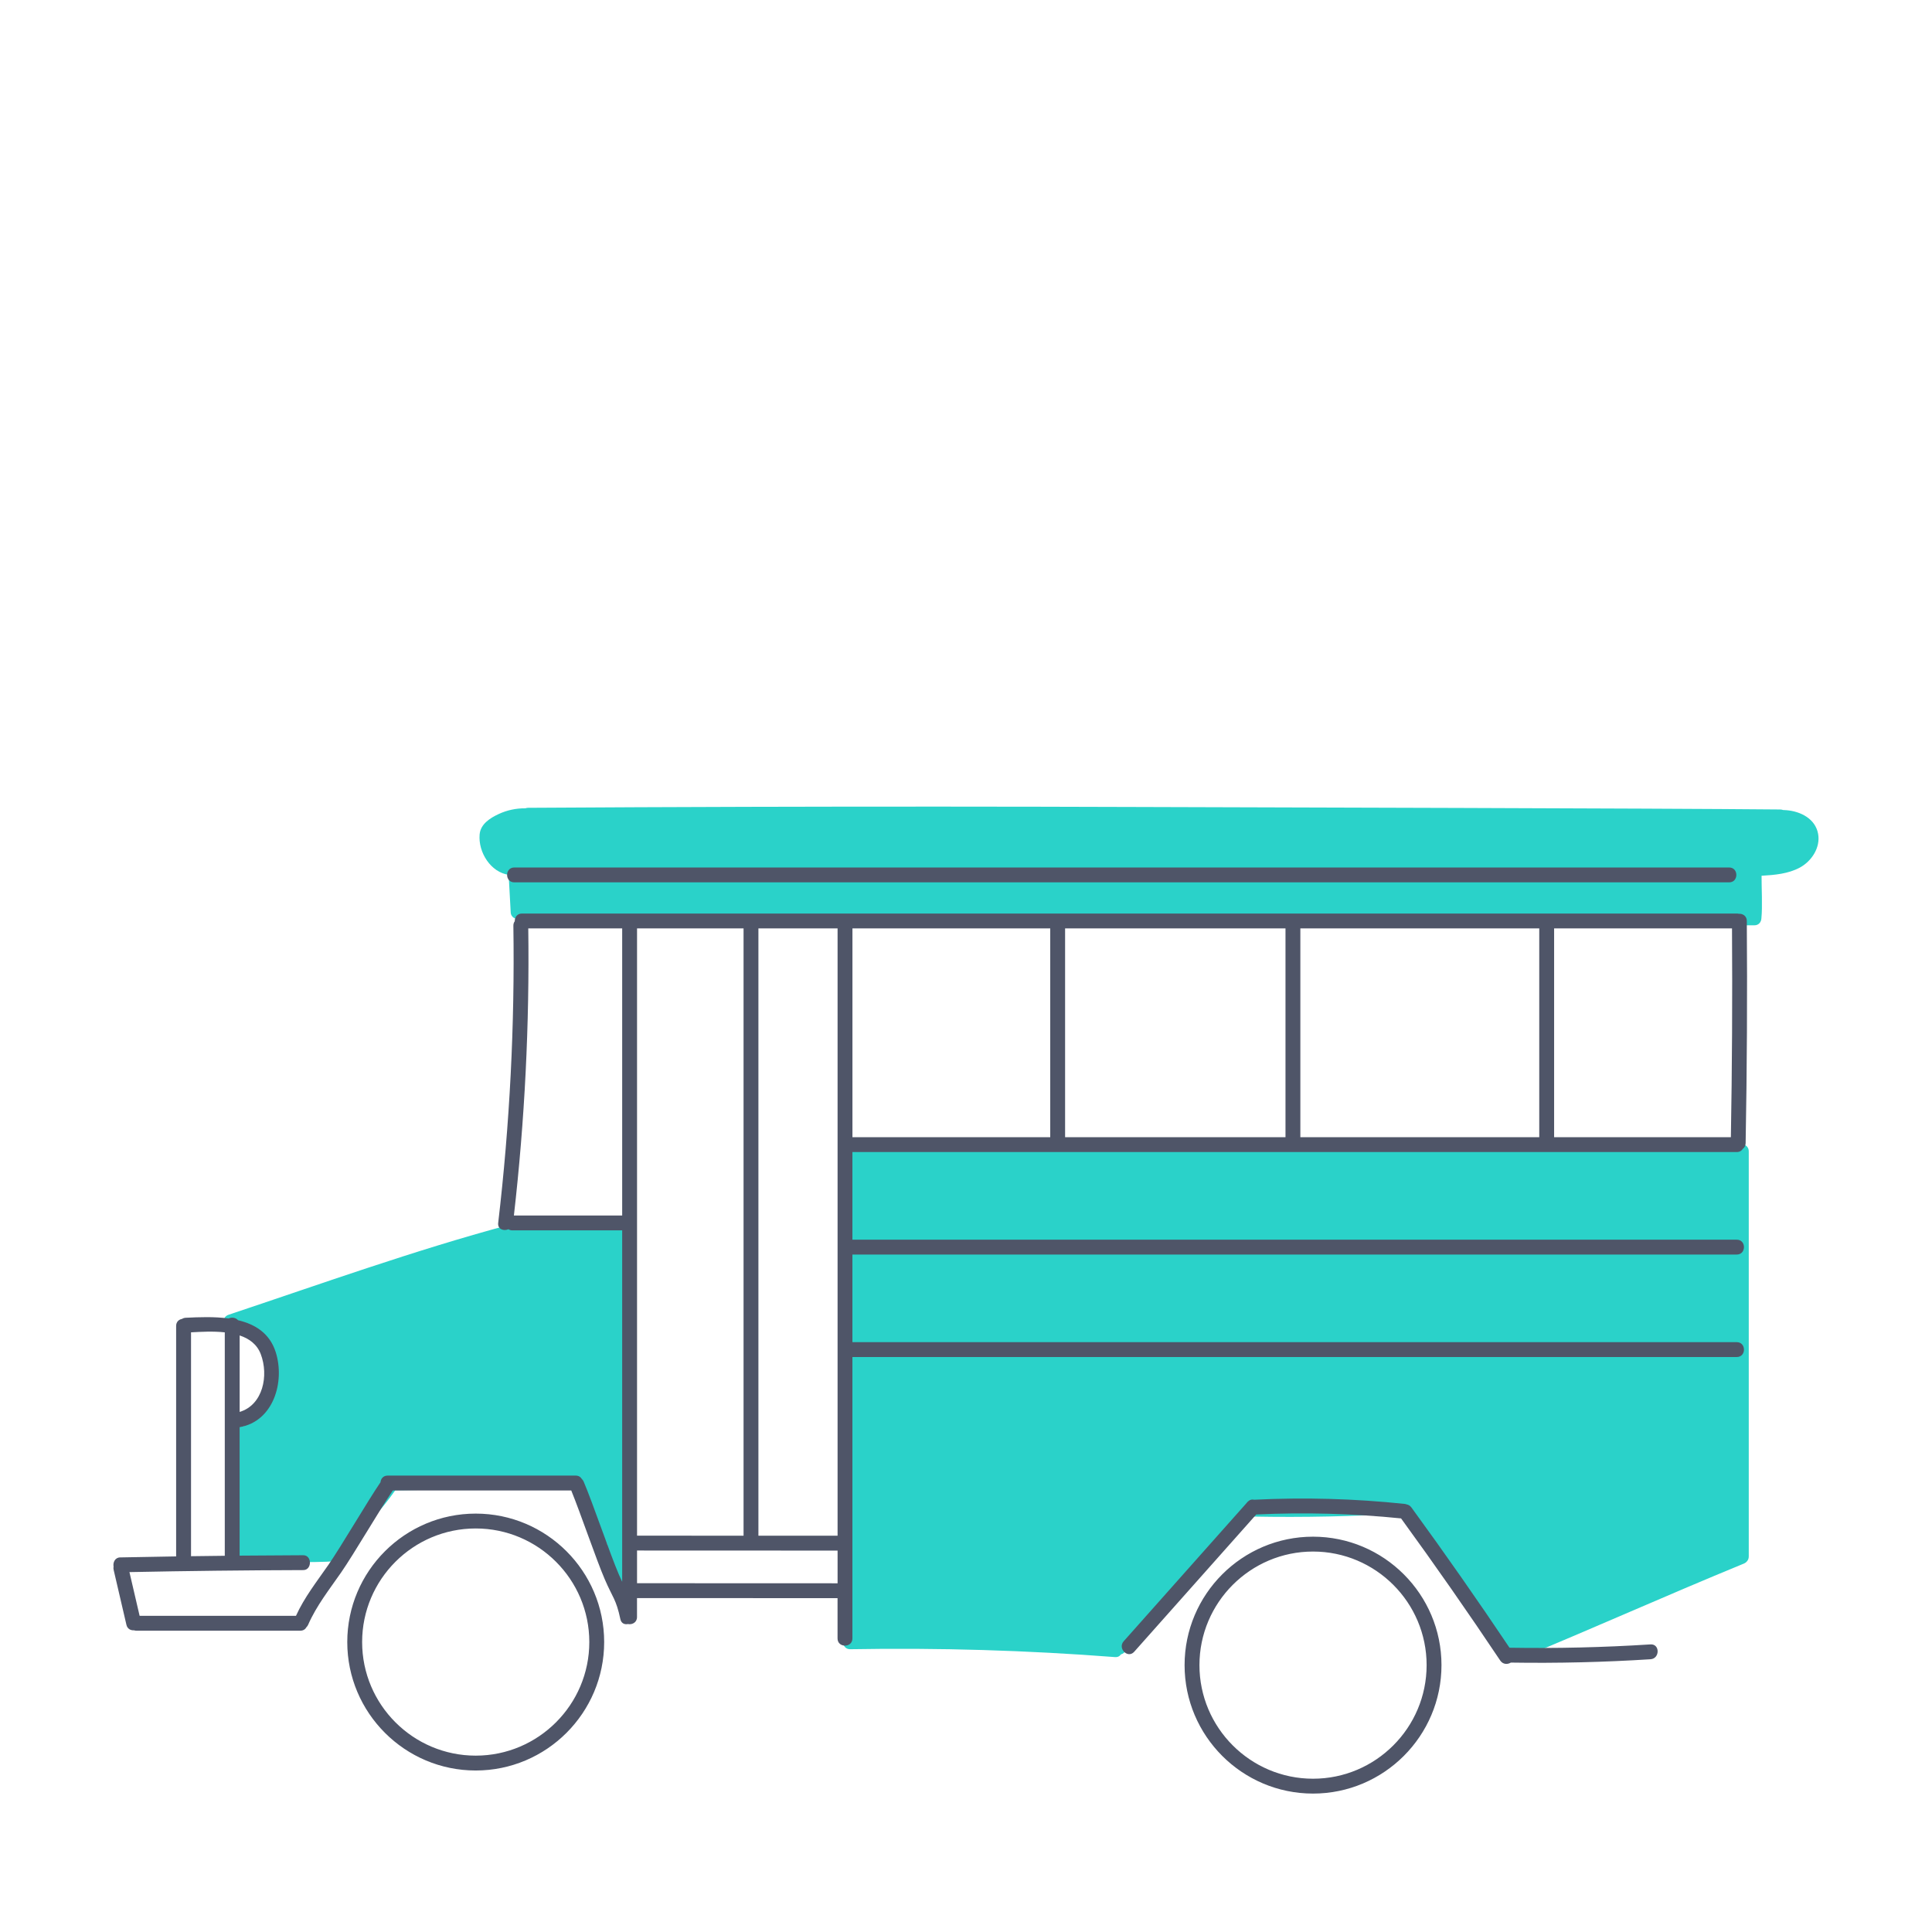<?xml version="1.0" encoding="UTF-8"?>
<svg id="Layer_1" data-name="Layer 1" xmlns="http://www.w3.org/2000/svg" viewBox="0 0 1300 1300">
  <defs>
    <style>
      .cls-1 {
        fill: #4f5568;
      }

      .cls-1, .cls-2 {
        stroke-width: 0px;
      }

      .cls-2 {
        fill: #2ad2c9;
      }
    </style>
  </defs>
  <path class="cls-2" d="M1176.7,774.74v272.54c0,1.34-.43,2.39-1.11,3.17-.53.69-1.25,1.27-2.2,1.66-55.59,22.87-98.03,42.13-153.58,65.09-2.75,1.14-4.77-.32-5.58-2.45-1.56.08-3.12-.64-4.04-2.54-16.83-34.57-43.01-62.72-65.48-93.91-33.9,2.09-67.87,2.81-101.83,2.16-14.83,14.21-29.43,28.66-43.8,43.35-11.24,11.51-22.34,23.16-33.29,34.95-3.14,3.39-6.54,6.73-8.09,11.19-.63,1.84-1.97,2.88-3.46,3.26-.77,1.18-2.1,1.96-4,1.81-59.25-4.58-118.68-6.34-178.1-5.3-4.26.08-5.69-4.25-4.33-7.24v-326.15c0-.24.02-.47.05-.69-.33-2.71,1.27-5.69,4.78-5.69h599.09c.17,0,.35.01.52.03.07.01.15.03.22.03.09.01.19.02.29.04.06.01.12.03.18.04l-.02-.04c2.03.44,3.78,2,3.78,4.69h0ZM425.28,1050.45c-.45-.95-.91-1.89-1.37-2.84-.02-.07-.05-.14-.06-.21-.17-.54-.43-1.04-.76-1.5-.11-.22-.22-.44-.32-.66v-110.63c0-1.94-.92-3.3-2.19-4.07,2.29-32.21,4.97-68.39,3.08-100.68-.2-3.35-3.03-4.95-5.63-4.8-.47-.14-.98-.22-1.55-.22h-70.68c-1.01-.64-2.3-.9-3.8-.49-63.07,16.93-126.22,39.64-188.17,60.31-4.68,1.56-4.21,7.64-.95,9.42.71,2.35,2.91,4.29,5.98,3.56,15.79-3.79,22.44,15.05,22.19,27.25-.15,7.36-1.18,15.06-5.01,21.47-1.66,2.77-3.68,5.26-5.9,7.6-1.09,1.14-2.22,2.24-3.37,3.32-.79.73-2.32,1.57-2.91,2.37-2.67-2.77-8.71-1.66-8.75,3.35-.19,25.19-.38,50.39-.58,75.58-1.1,1.89-.94,4.54.5,6.2,1.39,2.68,3.88,7.42,6.23,5.77,21.72-.06,45.13,1.39,66.79-.16,2.17,1.67,5.24-4.64,7.1-7.65,8.87-14.35,21.27-26.05,30.8-39.93,40.62-.53,81.22-1.99,121.77-4.37,2.38,9.02,7.44,16.57,12.19,24.88,2.98,5.23,5.86,10.52,8.62,15.87.34,1.45-4.1,2.78-3.59,4.19.48,1.32.41,1.15,1.41,1.69.87,1.76,3.53,5.97,4.38,7.74.53,1.38,4.48,16.25,5.26,17.55,3.35,5.6,12-14.14,9.29-19.89v-.02h0ZM1223.36,561v.03c-1.89-10.16-11.82-15.1-21.28-15.87-.77-.06-1.55-.1-2.33-.13-.6-.23-1.23-.35-1.87-.35-87.17-.82-346.09-1.38-433.26-1.68s-174.34-.33-261.51-.1c-49.24.13-98.48.35-147.72.65-.69,0-1.3.13-1.84.34-6.21-.07-12.35,1.22-18.02,3.86-5.79,2.7-12.19,6.74-12.8,13.69-1.06,12.1,7.54,25.68,19.81,27.25-.12.43-.19.9-.19,1.41l1.27,23.45c0,3.77,3.43,5.33,6.27,4.69,87.16-.53,173.05,3.44,260.22,3.43,87.17,0,174.34.26,261.51.78,48.96.29,257.13-.28,307.91.17h.86c3.12.03,4.72-2.3,4.82-4.72v-.06c.79-7.84.06-20.7.11-28.57,8.84-.5,17.93-1.32,25.64-5.44,8-4.27,14.13-13.54,12.4-22.83h0Z"/>
  <path class="cls-1" d="M320.1,1018.47c-47.66,0-86.43,38.77-86.43,86.43s38.77,86.43,86.43,86.43,86.43-38.77,86.43-86.43-38.77-86.43-86.43-86.43ZM320.1,1181.33c-42.14,0-76.43-34.29-76.43-76.43s34.29-76.43,76.43-76.43,76.43,34.29,76.43,76.43-34.29,76.43-76.43,76.43ZM883.51,1034c-47.66,0-86.43,38.77-86.43,86.43s38.77,86.43,86.43,86.43,86.43-38.77,86.43-86.43-38.77-86.43-86.43-86.43ZM883.51,1196.86c-42.14,0-76.43-34.29-76.43-76.43s34.29-76.43,76.43-76.43,76.43,34.29,76.43,76.43-34.29,76.43-76.43,76.43ZM1110.58,1116.47c-31.29,1.99-62.63,2.74-93.97,2.25-2.16,1.35-5.32,1.33-7.14-1.39-21.61-32.31-43.85-64.2-66.72-95.63-32.37-3.29-64.95-4.17-97.45-2.64-27.37,30.79-54.75,61.59-82.13,92.38-4.29,4.82-11.33-2.27-7.07-7.07l82.72-93.04c.28-.42.62-.79,1.02-1.11,1.26-1.18,2.71-1.44,4.03-1.09,33.77-1.67,67.6-.73,101.22,2.81.5.05.96.17,1.38.33,1.2.22,2.36.87,3.25,2.08,22.61,31.02,44.61,62.49,66,94.37,31.65.52,63.29-.22,94.88-2.24h-.02c6.44-.42,6.39,9.58,0,9.99h0ZM1168.66,775.19c1.93,0,3.27-.9,4.05-2.15,1.09-.8,1.86-2.07,1.89-3.82.91-49.84,1.17-99.69.79-149.54h.01c-.03-3.39-2.81-5-5.43-4.82-.4-.1-.83-.16-1.3-.16H351.2c-3.29,0-4.9,2.62-4.82,5.18-.59.76-.96,1.77-.94,3.02.99,66.81-2.43,133.63-10.22,199.99-.5,4.24,3.76,5.64,6.89,4.23.72.48,1.62.77,2.72.77h73.82v236.49c-.79-1.67-1.55-3.36-2.28-5.06-6.02-14.03-17.62-48.36-23.64-62.38-.29-.69-.73-1.31-1.28-1.83-.77-1.29-2.13-2.22-4.09-2.22h-126.53c-2.99,0-4.59,2.16-4.8,4.47-8.9,13.06-26.5,43.27-35.01,55.53-7.69,11.09-16.29,22.01-21.86,34.37h-105.21l-6.85-29.43c38.98-.79,77.97-1.24,116.96-1.35,5.98-.02,5.99-10.02,0-10-14.27.04-28.55.13-42.82.27v-86.44c22.85-3.94,30.54-30.54,24.33-50.36h0c-4.02-12.81-13.85-18.88-25.4-21.61-1.5-1.78-4.28-2.17-6.35-1.17-9.68-1.33-20-.9-28.81-.48-.99.05-1.83.33-2.52.77-2.11.38-3.97,1.96-3.97,4.73v155.08c-12.57.19-25.15.42-37.72.68-3.43.07-4.89,3.4-4.38,6.2-.14.66-.13,1.39.05,2.18l8.6,36.96c.64,2.77,2.9,3.87,5.1,3.7.5.17,1.07.27,1.69.27h110.18c2.04,0,3.44-1.01,4.18-2.39.44-.41.83-.94,1.13-1.63,5.55-12.75,14.4-23.93,22.28-35.3,8.39-12.11,25.67-41.74,34.68-55.05h120.07c6.25,15.34,16.84,46.47,22.5,59.65,5.46,12.71,7.66,13.37,10.56,26.97.61,2.84,2.87,3.73,5.05,3.27,2.82.57,6.14-.99,6.14-4.71v-12.76l134.94.05v27.12c0,6.43,10,6.45,10,0v-189.37h595.08c6.43,0,6.45-10,0-10h-595.08v-58.96h595.08c6.43,0,6.45-10,0-10h-595.08v-58.96h595.07s0,0,0,0ZM161.26,950.05v-51.46c6.41,2.14,11.67,5.94,14.19,12.54,5.49,14.39,1.53,34.19-14.19,38.92h0ZM128.54,896.5c6.7-.37,14.94-.84,22.71.01v150.34c-7.57.08-15.14.18-22.71.28v-150.63ZM428.65,624.7h71.67v408.64l-71.67-.03v-408.61h0ZM510.32,624.7h53.27v408.66l-53.27-.02v-408.64h0ZM573.59,624.7h133.09v140.49h-133.09v-140.49h0ZM864.98,765.19h-148.3v-140.49h148.3v140.49ZM874.98,624.7h160.75v140.49h-160.75v-140.49h0ZM1164.67,765.19h-118.94v-140.49h119.7c.31,46.83.06,93.66-.76,140.49h0ZM345.79,817.89c7.32-64.13,10.54-128.65,9.67-193.19h63.19v193.19h-72.86ZM428.65,1065.31v-22l134.94.05v22l-134.94-.05ZM346.05,583.71h817.47c6.45,0,6.43,10,0,10H346.05c-6.45,0-6.43-10,0-10h0Z"/>
</svg>